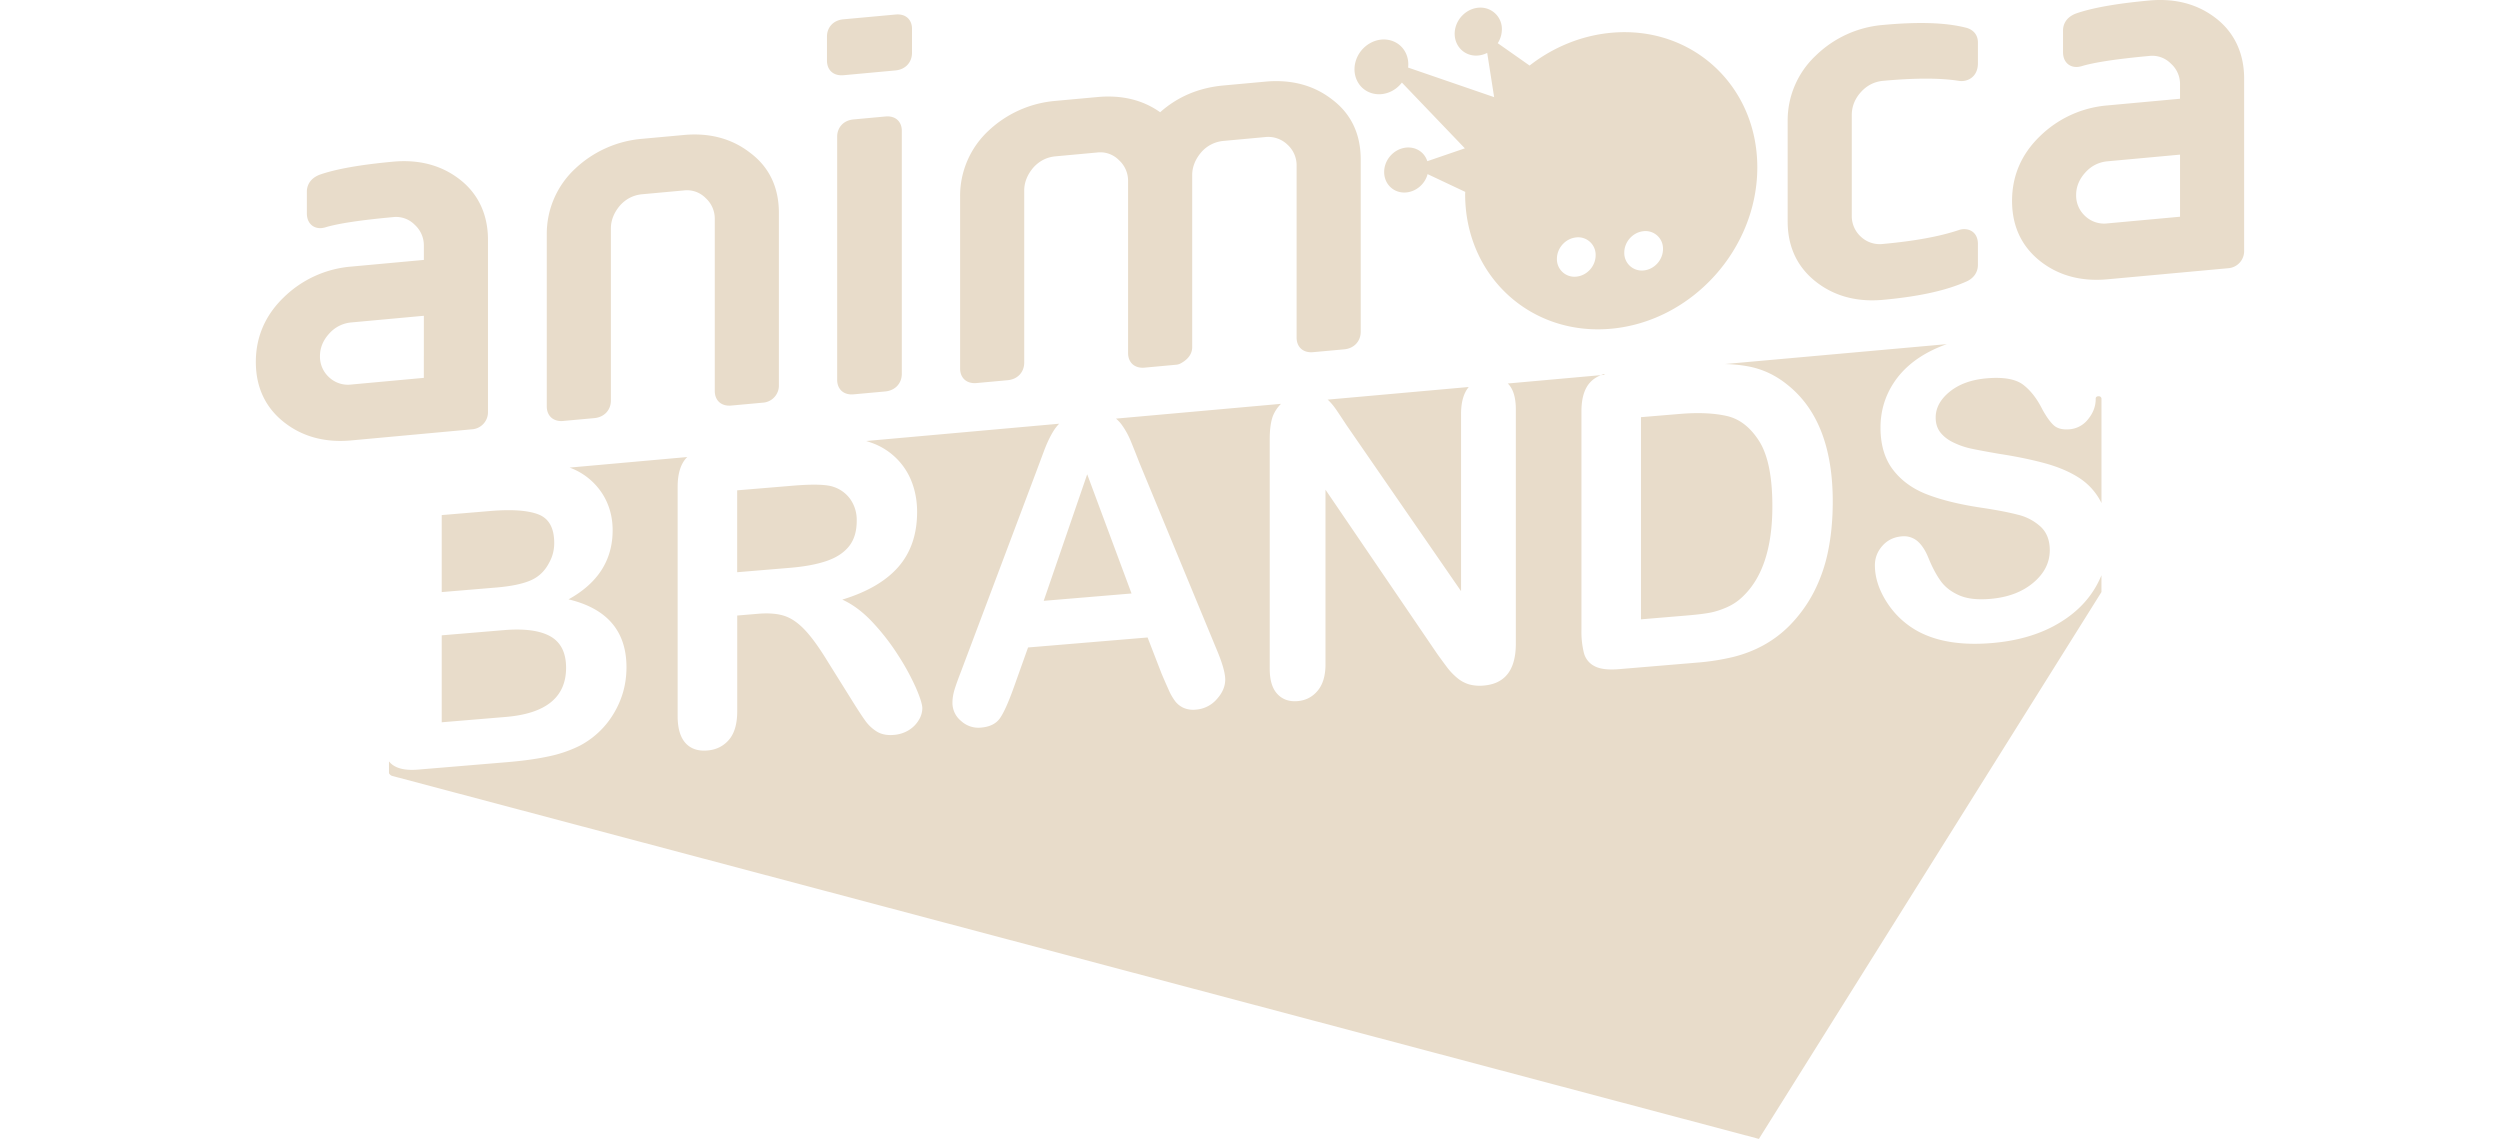 <svg xmlns="http://www.w3.org/2000/svg" width="90" height="41" fill="none"><path fill="#E8DCCA" fill-rule="evenodd" d="m47.795 14.387-.012-.01zm22.321-2.009c.011-.004.016-.005 0 0m-39.752-9.67 1.874-.173c.355-.032.594-.288.594-.635v-.87c0-.28-.184-.545-.594-.507l-1.874.172c-.41.038-.593.336-.593.616v.87c0 .347.238.559.593.526m35.021 7.445c.658.511 1.467.728 2.405.642 1.3-.119 2.285-.337 3.016-.666.253-.117.399-.333.399-.592v-.749c0-.489-.402-.604-.687-.505-.69.231-1.581.395-2.728.5a.99.99 0 0 1-.798-.26 1 1 0 0 1-.328-.763v-3.62c0-.304.111-.581.328-.823.217-.241.486-.377.798-.406 1.145-.105 2.063-.105 2.723 0 .326.052.692-.146.692-.632V1.53c0-.246-.13-.433-.382-.52-.727-.196-1.719-.233-3.033-.112a3.93 3.93 0 0 0-2.424 1.105 3.2 3.2 0 0 0-1.01 2.347v3.621c0 .916.346 1.65 1.03 2.182M35.157 13.79l1.121-.103c.355-.032.594-.288.594-.635V6.856c0-.29.113-.57.328-.823q.326-.361.798-.405l1.507-.139a.94.94 0 0 1 .778.277 1 1 0 0 1 .328.747v6.196c0 .347.24.559.595.526l1.14-.105a.4.4 0 0 0 .162-.05c.34-.184.411-.418.411-.583V6.301c0-.291.113-.571.329-.823a1.2 1.2 0 0 1 .797-.405l1.507-.139a1 1 0 0 1 .798.275 1 1 0 0 1 .328.747v6.196c0 .347.24.559.594.526l1.12-.102c.355-.033.594-.289.594-.635V5.745c0-.923-.348-1.651-1.028-2.162-.659-.514-1.469-.73-2.406-.644l-1.507.138c-.888.081-1.653.405-2.28.964-.624-.444-1.383-.628-2.26-.547l-1.507.138a4 4 0 0 0-2.425 1.087 3.2 3.2 0 0 0-1.009 2.349v6.196c0 .347.239.559.593.526m12.665.62q.155.148.317.39.163.242.336.506l4.123 5.975v-6.378q0-.622.264-.955l.014-.016-5.081.455zM31.872 4.194l-1.14.105c-.41.037-.594.337-.594.617v8.754c0 .347.238.559.593.526l1.14-.104c.355-.033.594-.289.594-.635V4.702c0-.28-.184-.546-.594-.508m18.265-.932a1.1 1.1 0 0 0 .332-.289l2.267 2.367-1.352.463a.7.7 0 0 0-.235-.342c-.334-.26-.837-.177-1.125.187-.287.364-.25.87.084 1.132.333.26.837.176 1.124-.188q.118-.151.162-.324l1.356.64-.004.082c0 2.942 2.354 5.11 5.259 4.844 2.904-.266 5.259-2.867 5.259-5.81s-2.355-5.11-5.26-4.844c-1.088.1-2.1.528-2.938 1.18l-1.146-.805a.93.93 0 0 0 .147-.453.77.77 0 0 0-.807-.827c-.468.02-.866.424-.89.9-.021.476.34.847.808.826a.9.9 0 0 0 .362-.097l.25 1.593-3.098-1.065a.94.94 0 0 0-.079-.515c-.223-.472-.799-.636-1.285-.365-.486.27-.7.873-.476 1.345.223.473.8.636 1.285.365m9.035 5.06a.63.63 0 0 1 .697.643c0 .39-.311.736-.697.771a.63.63 0 0 1-.697-.643c0-.389.311-.735.697-.77m-2.425.223a.63.63 0 0 1 .697.643c0 .39-.311.735-.697.77a.63.63 0 0 1-.697-.642c0-.39.311-.735.697-.77m5.337 4.56-.029-.002zM60.49 14.9l-1.415.118v7.278l1.625-.136q.534-.044.837-.099.304-.055.629-.199.324-.144.563-.376 1.076-1.011 1.076-3.264 0-1.588-.473-2.338-.474-.75-1.166-.908-.693-.157-1.675-.076m-22.918 6.73 3.162-.265-1.596-4.291zm37.979-7.366c-.103 0-.107.075-.107.075v.027q0 .388-.27.721a.94.94 0 0 1-.675.368q-.368.03-.56-.14-.191-.171-.415-.576-.29-.583-.693-.89-.405-.305-1.3-.23-.83.069-1.34.48-.508.413-.508.932 0 .322.173.541t.476.363.614.212 1.026.192q.895.137 1.62.332.726.196 1.235.519t.795.859l.03.062V14.34s-.014-.075-.101-.075m-17.795-.804a2 2 0 0 0-.124.044l.124-.01zm4.345-.356h-.011zm11.864 9.417q-.954.519-2.26.628-1.567.131-2.586-.384a3.07 3.07 0 0 1-1.173-1.053q-.45-.684-.451-1.364 0-.395.27-.699t.69-.34a.75.75 0 0 1 .574.172q.234.201.4.618.203.495.438.82.234.323.66.51.426.189 1.12.13.953-.08 1.548-.58.596-.498.596-1.172 0-.534-.321-.84a1.86 1.86 0 0 0-.83-.439q-.51-.133-1.362-.259-1.14-.174-1.91-.473-.769-.297-1.22-.885-.45-.587-.451-1.517 0-.885.476-1.612.477-.728 1.38-1.172.253-.124.531-.222l-7.983.716q.44.014.808.08.78.14 1.416.65 1.653 1.295 1.653 4.22 0 .966-.166 1.777a5.7 5.7 0 0 1-.513 1.48 5 5 0 0 1-.888 1.22 4.1 4.1 0 0 1-.931.699q-.506.276-1.087.42a8.4 8.4 0 0 1-1.31.204l-2.795.234q-.585.05-.881-.105a.74.74 0 0 1-.386-.473 3.2 3.2 0 0 1-.09-.837v-7.863q0-.702.31-1.042.15-.165.391-.264l-3.353.301.023.022q.267.288.267.91v8.434q0 1.411-1.155 1.508a1.5 1.5 0 0 1-.52-.04 1.2 1.2 0 0 1-.433-.232 2.3 2.3 0 0 1-.376-.396q-.172-.23-.346-.472l-4.022-5.91v6.283q0 .615-.282.952-.28.338-.722.375-.454.039-.73-.257-.274-.295-.274-.902v-8.273q0-.526.116-.836.1-.244.29-.434l-5.94.532q.118.1.21.226.183.255.31.555.125.3.32.803l2.767 6.688q.325.764.325 1.122 0 .372-.307.71a1.1 1.1 0 0 1-.74.372.9.9 0 0 1-.434-.055.8.8 0 0 1-.303-.224 2 2 0 0 1-.264-.46 25 25 0 0 1-.242-.554l-.505-1.304-4.303.36-.506 1.418q-.296.83-.505 1.128-.21.3-.686.339a.92.92 0 0 1-.715-.24.84.84 0 0 1-.31-.654q0-.22.071-.46.072-.24.239-.67l2.707-7.19.278-.744q.163-.434.347-.728.087-.138.2-.254l-6.947.622q.088.027.173.058a2.4 2.4 0 0 1 1.462 1.402q.198.507.198 1.092 0 1.2-.668 1.972t-2.025 1.186q.57.26 1.09.816t.928 1.199a8.6 8.6 0 0 1 .636 1.168q.227.526.227.73a.83.83 0 0 1-.134.433q-.133.219-.364.36a1.2 1.2 0 0 1-.535.165q-.36.03-.606-.121a1.45 1.45 0 0 1-.422-.4q-.178-.249-.48-.735l-.86-1.377q-.462-.759-.827-1.145t-.74-.508-.946-.075l-.75.063v3.445q0 .68-.297 1.027-.296.346-.773.386-.512.044-.794-.27-.28-.312-.281-.964v-8.25q0-.702.31-1.043l.038-.037-4.238.38a2.35 2.35 0 0 1 .958.649q.289.324.44.73.152.41.152.877 0 1.61-1.588 2.488 2.086.498 2.086 2.444 0 .9-.455 1.658a3.1 3.1 0 0 1-1.227 1.167 4.6 4.6 0 0 1-1.112.382q-.629.136-1.466.207l-3.235.27q-.7.06-1-.234l-.055-.06v.424s.04.078.118.099L63.32 41l12.332-19.686v-.604a3.4 3.4 0 0 1-.24.477q-.495.817-1.447 1.335m1.704-1.853-.015.035zM79.78.662c-.659-.514-1.468-.73-2.406-.644-1.174.108-2.058.264-2.643.47-.417.16-.462.476-.462.604v.783q0 .229.117.372c.1.12.247.177.417.162a1 1 0 0 0 .124-.023c.453-.14 1.276-.264 2.447-.372a.94.94 0 0 1 .779.277.98.98 0 0 1 .328.747v.517l-2.613.24A3.93 3.93 0 0 0 73.442 4.9c-.669.644-1.008 1.428-1.008 2.331 0 .915.346 1.648 1.028 2.182.658.511 1.467.728 2.406.642l4.347-.399a.617.617 0 0 0 .574-.633V2.826c0-.901-.349-1.65-1.009-2.164m-1.299 7.14-2.613.24a.99.99 0 0 1-.798-.26 1 1 0 0 1-.329-.764c0-.292.11-.564.329-.806q.325-.36.798-.405l2.613-.24zM26.538 20.6l1.92-.16q.774-.065 1.3-.245.527-.18.806-.528.278-.348.278-.92a1.3 1.3 0 0 0-.224-.767 1.2 1.2 0 0 0-.621-.456q-.375-.13-1.48-.037l-1.979.165zm-6.722 2.31q-.564-.318-1.683-.225l-2.231.187v3.13l2.303-.192q2.174-.18 2.174-1.77 0-.81-.563-1.13m.462-7.756 1.12-.102c.355-.033.594-.289.594-.635V8.222c0-.29.112-.57.328-.824.216-.24.485-.376.798-.405l1.507-.138a.94.94 0 0 1 .779.276 1 1 0 0 1 .328.747v6.196c0 .347.238.559.593.526l1.14-.104a.617.617 0 0 0 .575-.633V7.666c0-.922-.348-1.65-1.029-2.161-.658-.514-1.46-.73-2.386-.646l-1.507.138a4 4 0 0 0-2.425 1.088 3.2 3.2 0 0 0-1.009 2.348v6.196c0 .347.239.559.594.526m.226 1.678-.01-.003zm-4.602 4.482 1.964-.164q.801-.067 1.238-.257.438-.19.668-.641.18-.323.18-.703 0-.812-.57-1.031-.57-.22-1.74-.122l-1.74.146zm1.665-6.491V8.628c0-.902-.349-1.65-1.01-2.164-.658-.514-1.468-.73-2.405-.644-1.174.108-2.058.264-2.643.469-.417.161-.462.477-.462.605v.783q0 .228.117.372c.098.12.247.177.417.162a1 1 0 0 0 .123-.024c.454-.14 1.277-.264 2.448-.371a.94.94 0 0 1 .779.277 1 1 0 0 1 .328.746v.518l-2.614.24A3.93 3.93 0 0 0 10.22 10.7c-.67.644-1.01 1.428-1.01 2.33 0 .915.347 1.65 1.03 2.182.658.512 1.467.729 2.405.643l4.347-.4a.617.617 0 0 0 .575-.632m-2.309-1.22-2.613.24a.99.99 0 0 1-.797-.26 1 1 0 0 1-.329-.764c0-.293.11-.565.329-.806a1.2 1.2 0 0 1 .797-.405l2.614-.24z" clip-rule="evenodd"/></svg>